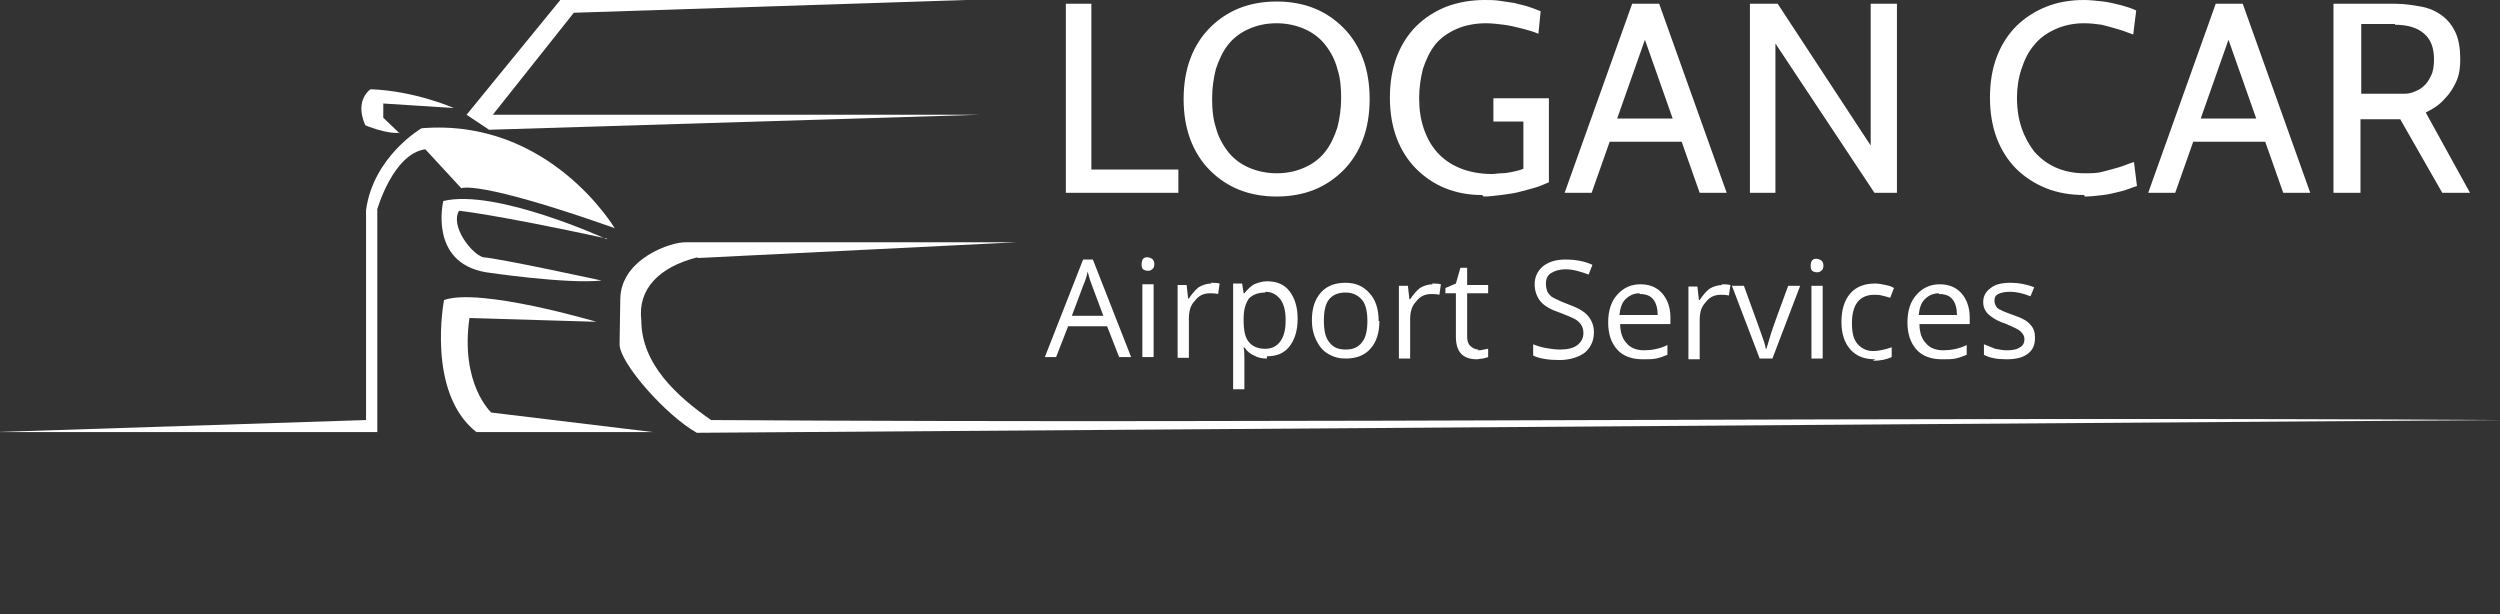 <?xml version="1.0" encoding="UTF-8"?>
<!DOCTYPE svg PUBLIC "-//W3C//DTD SVG 1.1//EN" "http://www.w3.org/Graphics/SVG/1.1/DTD/svg11.dtd">
<!-- Creator: CorelDRAW X5 -->
<svg xmlns="http://www.w3.org/2000/svg" xml:space="preserve" width="3.333in" height="0.819in" style="shape-rendering:geometricPrecision; text-rendering:geometricPrecision; image-rendering:optimizeQuality; fill-rule:evenodd; clip-rule:evenodd"
viewBox="0 0 3333 819"
 xmlns:xlink="http://www.w3.org/1999/xlink">
 <rect x="0" y="0" width="3333" height="819" fill="#333333" stroke="none"/>
 <defs>
  <style type="text/css">
   <![CDATA[
    .fil0 {fill:none}
    .fil1 {fill:white}
    .fil2 {fill:white;fill-rule:nonzero}
   ]]>
  </style>
 </defs>
 <g id="Layer_x0020_1">
  <rect class="fil0" width="3333" height="819"/>
  <polygon class="fil1" points="1305,153 657,153 765,17 1287,0 747,0 622,153 652,173 "/>
  <path class="fil1" d="M820 305c0,0 -87,-148 -258,-134 0,0 -64,37 -74,109l0 280 -493 16 508 0 0 -297c0,0 21,-74 64,-80l48 52c0,0 20,-12 204,53z"/>
  <path class="fil1" d="M809 319c0,0 -148,-68 -218,-51 0,0 -20,82 57,95 0,0 107,16 154,11 0,0 -138,-30 -158,-31 -16,-5 -44,-42 -32,-62 0,0 44,4 197,37z"/>
  <path class="fil1" d="M626 424l169 5c0,0 -155,-46 -203,-29 0,0 -24,123 43,176l235 0 -215 -26c0,0 -42,-38 -29,-127z"/>
  <path class="fil1" d="M930 344l425 -21 -440 0c-20,-1 -87,22 -88,75l-1 61c0,25 62,95 103,118l2409 -17c-796,-5 -1594,5 -2390,0 -46,-32 -93,-75 -93,-133 -5,-41 23,-71 75,-84z"/>
  <path class="fil1" d="M533 178l-22 -21 0 -19 94 6c0,0 -52,-23 -111,-25 0,0 -22,14 -7,48 0,0 28,12 46,10z"/>
  <path class="fil2" d="M1571 257l0 -31 -116 0 0 -221 -34 0 0 252 150 0zm131 5c18,0 35,-3 50,-9 15,-6 28,-15 39,-26 11,-11 20,-25 26,-41 6,-16 9,-34 9,-54 0,-20 -3,-38 -9,-54 -6,-16 -15,-30 -26,-41 -11,-11 -24,-20 -39,-26 -15,-6 -32,-9 -50,-9 -18,0 -35,3 -50,9 -15,6 -28,15 -39,26 -11,11 -20,25 -26,41 -6,16 -9,34 -9,54 0,20 3,38 9,54 6,16 15,30 26,41 11,11 24,20 39,26 15,6 32,9 50,9zm0 -231c14,0 27,3 38,8 11,5 20,12 27,21 7,9 13,20 16,32 4,12 5,25 5,39 0,14 -2,27 -5,39 -4,12 -9,23 -16,32 -7,9 -16,16 -27,21 -11,5 -23,8 -38,8 -14,0 -27,-3 -38,-8 -11,-5 -20,-12 -27,-21 -7,-9 -13,-20 -16,-32 -4,-12 -5,-25 -5,-39 0,-14 2,-27 5,-39 4,-12 9,-23 16,-32 7,-9 16,-16 27,-21 11,-5 23,-8 38,-8zm276 231c7,0 15,-1 23,-2 8,-1 16,-2 24,-4 8,-2 15,-4 22,-6 7,-2 13,-5 18,-7l0 -112 -74 0 0 31 40 0 0 63c-5,2 -9,3 -14,4 -5,1 -10,2 -15,2 -5,0 -9,1 -13,1 -16,0 -31,-3 -43,-8 -12,-5 -22,-12 -30,-21 -8,-9 -14,-20 -18,-32 -4,-12 -6,-25 -6,-40 0,-14 2,-27 5,-39 4,-12 9,-23 16,-32 7,-9 17,-16 28,-21 11,-5 25,-8 40,-8 8,0 16,1 24,2 8,1 16,3 24,5 8,2 15,4 22,7l3 -30c-5,-2 -10,-4 -16,-6 -6,-2 -12,-3 -19,-5 -7,-1 -13,-2 -20,-3 -7,-1 -13,-1 -20,-1 -18,0 -35,3 -51,9 -15,6 -29,15 -40,26 -11,11 -20,25 -26,41 -6,16 -9,34 -9,54 0,20 3,38 9,54 6,16 15,30 26,41 11,11 24,20 39,26 15,6 31,9 49,9l0 0zm324 -5l-90 -252 -36 0 -90 252 36 0 24 -68 96 0 24 68 36 0zm-71 -99l-75 0 37 -105 37 105zm298 99l0 -252 -35 0 0 189 -124 -189 -37 0 0 252 34 0 0 -199 132 199 29 0zm250 5c8,0 17,-1 25,-2 8,-1 16,-3 24,-5 8,-2 14,-5 21,-7l-4 -32c-7,2 -13,5 -20,7 -7,2 -14,4 -22,6 -7,2 -15,2 -24,2 -15,0 -28,-3 -39,-8 -11,-5 -20,-12 -28,-21 -7,-9 -13,-20 -17,-32 -4,-12 -6,-25 -6,-39 0,-14 2,-27 6,-39 4,-12 9,-23 17,-32 7,-9 17,-16 28,-21 11,-5 24,-8 38,-8 9,0 17,1 24,2 8,2 15,4 22,6 7,2 14,5 20,7l4 -32c-6,-3 -13,-5 -20,-7 -8,-2 -16,-4 -24,-5 -9,-1 -17,-2 -26,-2 -18,0 -35,3 -50,9 -15,6 -29,15 -40,26 -11,11 -20,25 -26,41 -6,16 -9,34 -9,54 0,20 3,38 9,54 6,16 15,30 26,41 11,11 25,20 40,26 15,6 32,9 51,9zm301 -5l-90 -252 -36 0 -90 252 36 0 24 -68 96 0 24 68 36 0zm-71 -99l-75 0 37 -105 37 105zm284 99l-59 -107c10,-5 18,-10 25,-18 7,-7 12,-15 16,-24 4,-9 5,-19 5,-29 0,-14 -2,-26 -6,-35 -4,-9 -10,-17 -18,-23 -8,-6 -17,-10 -27,-12 -11,-2 -23,-4 -36,-4l-82 0 0 252 36 0 0 -98 53 0 56 98 37 0zm-100 -224c17,0 30,4 39,12 9,8 13,19 13,34 0,9 -1,16 -4,22 -3,6 -6,11 -10,14 -4,4 -9,6 -14,8 -5,2 -10,2 -15,2l-54 0 0 -93 45 0z"/>
  <path class="fil2" d="M1492 476l-16 -41 -52 0 -16 41 -15 0 51 -130 13 0 51 130 -16 0zm-21 -55l-15 -40c-2,-5 -4,-11 -6,-19 -1,6 -3,12 -6,19l-15 40 42 0zm67 55l-15 0 0 -97 15 0 0 97zm-16 -124c0,-3 1,-6 2,-7 2,-2 4,-2 6,-2 2,0 4,1 6,2 2,2 3,4 3,7 0,3 -1,6 -3,7 -2,2 -4,2 -6,2 -2,0 -5,-1 -6,-2 -2,-2 -2,-4 -2,-7zm92 25c4,0 8,0 12,1l-2 14c-4,-1 -8,-1 -11,-1 -8,0 -15,3 -20,10 -6,6 -8,14 -8,24l0 52 -15 0 0 -97 12 0 2 18 1 0c4,-6 8,-11 13,-15 5,-3 11,-5 17,-5zm75 101c-6,0 -12,-1 -17,-4 -5,-2 -10,-6 -13,-11l-1 0c1,6 1,11 1,16l0 40 -15 0 0 -141 12 0 2 13 1 0c4,-5 8,-9 13,-12 5,-2 11,-4 17,-4 13,0 23,4 30,13 7,9 11,21 11,37 0,16 -4,28 -11,37 -7,9 -17,13 -30,13zm-2 -88c-10,0 -17,3 -22,8 -4,6 -7,14 -7,26l0 3c0,14 2,23 7,29 5,6 12,9 22,9 8,0 15,-3 20,-10 5,-7 7,-16 7,-28 0,-12 -2,-21 -7,-28 -5,-6 -11,-10 -20,-10zm152 38c0,16 -4,28 -12,37 -8,9 -19,13 -33,13 -9,0 -16,-2 -23,-6 -7,-4 -12,-10 -16,-18 -4,-8 -6,-17 -6,-27 0,-16 4,-28 12,-37 8,-9 19,-13 33,-13 14,0 24,5 32,14 8,9 12,21 12,37zm-74 0c0,12 2,22 7,28 5,7 12,10 22,10 10,0 17,-3 22,-10 5,-6 7,-16 7,-28 0,-12 -2,-22 -7,-28 -5,-6 -12,-10 -22,-10 -10,0 -17,3 -22,9 -5,6 -7,16 -7,28zm144 -50c4,0 8,0 12,1l-2 14c-4,-1 -8,-1 -11,-1 -8,0 -15,3 -20,10 -6,6 -8,14 -8,24l0 52 -15 0 0 -97 12 0 2 18 1 0c4,-6 8,-11 13,-15 5,-3 11,-5 17,-5zm61 89c3,0 5,0 8,-1 2,0 4,-1 6,-1l0 11c-2,1 -4,1 -7,2 -3,0 -6,1 -8,1 -19,0 -28,-10 -28,-30l0 -58 -14 0 0 -7 14 -6 6 -21 9 0 0 23 28 0 0 11 -28 0 0 57c0,6 1,10 4,13 3,3 7,5 11,5zm155 -24c0,11 -4,20 -12,27 -8,6 -20,10 -34,10 -15,0 -27,-2 -35,-6l0 -15c5,2 11,4 17,5 6,1 12,2 19,2 10,0 18,-2 23,-6 5,-4 8,-9 8,-16 0,-4 -1,-8 -3,-11 -2,-3 -5,-6 -9,-8 -4,-2 -11,-5 -19,-8 -12,-4 -21,-9 -26,-15 -5,-6 -8,-14 -8,-23 0,-10 4,-18 11,-24 8,-6 17,-9 30,-9 13,0 25,2 36,7l-5 13c-11,-4 -21,-7 -31,-7 -8,0 -14,2 -19,5 -5,3 -7,8 -7,14 0,5 1,8 2,11 2,3 4,6 8,8 4,2 10,5 18,8 14,5 23,10 28,16 5,6 8,13 8,22zm65 36c-14,0 -26,-4 -34,-13 -8,-9 -12,-21 -12,-36 0,-16 4,-28 12,-37 8,-9 18,-14 31,-14 12,0 22,4 29,12 7,8 11,19 11,32l0 9 -67 0c0,11 3,20 9,26 5,6 13,9 23,9 10,0 21,-2 31,-7l0 13c-5,2 -10,4 -15,5 -5,1 -10,1 -17,1zm-4 -88c-8,0 -14,3 -19,8 -5,5 -7,12 -8,21l51 0c0,-9 -2,-16 -6,-21 -4,-5 -10,-7 -18,-7zm109 -12c4,0 8,0 12,1l-2 14c-4,-1 -8,-1 -11,-1 -8,0 -15,3 -20,10 -6,6 -8,14 -8,24l0 52 -15 0 0 -97 12 0 2 18 1 0c4,-6 8,-11 13,-15 5,-3 11,-5 17,-5zm51 99l-37 -97 16 0 21 58c5,14 8,22 8,26l1 0c1,-3 3,-10 6,-20 3,-10 11,-31 23,-64l16 0 -37 97 -17 0zm84 0l-15 0 0 -97 15 0 0 97zm-16 -124c0,-3 1,-6 2,-7 2,-2 4,-2 6,-2 2,0 4,1 6,2 2,2 3,4 3,7 0,3 -1,6 -3,7 -2,2 -4,2 -6,2 -2,0 -5,-1 -6,-2 -2,-2 -2,-4 -2,-7zm86 125c-14,0 -25,-4 -33,-13 -8,-9 -12,-21 -12,-37 0,-16 4,-29 12,-38 8,-9 19,-13 33,-13 5,0 9,1 14,2 5,1 8,2 11,4l-5 13c-3,-1 -7,-2 -11,-3 -4,-1 -7,-1 -10,-1 -20,0 -30,13 -30,38 0,12 2,21 7,27 5,6 12,10 21,10 8,0 16,-2 25,-5l0 13c-6,3 -15,5 -25,5zm89 0c-14,0 -26,-4 -34,-13 -8,-9 -12,-21 -12,-36 0,-16 4,-28 12,-37 8,-9 18,-14 31,-14 12,0 22,4 29,12 7,8 11,19 11,32l0 9 -67 0c0,11 3,20 9,26 5,6 13,9 23,9 10,0 21,-2 31,-7l0 13c-5,2 -10,4 -15,5 -5,1 -10,1 -17,1zm-4 -88c-8,0 -14,3 -19,8 -5,5 -7,12 -8,21l51 0c0,-9 -2,-16 -6,-21 -4,-5 -10,-7 -18,-7zm128 60c0,9 -3,16 -10,21 -7,5 -16,7 -28,7 -13,0 -23,-2 -30,-6l0 -14c5,2 10,4 15,6 5,1 11,2 15,2 8,0 14,-1 18,-4 4,-2 6,-6 6,-11 0,-4 -2,-7 -5,-10 -3,-3 -10,-6 -19,-10 -9,-3 -15,-6 -19,-9 -4,-3 -7,-5 -9,-9 -2,-3 -3,-7 -3,-11 0,-8 3,-14 10,-19 6,-5 15,-7 27,-7 10,0 21,2 31,6l-5 12c-10,-4 -19,-6 -27,-6 -7,0 -12,1 -16,3 -4,2 -5,5 -5,9 0,3 1,5 2,7 1,2 3,4 6,5 3,2 9,4 17,7 12,4 19,8 23,13 4,4 6,10 6,16z"/>
 </g>
</svg>
